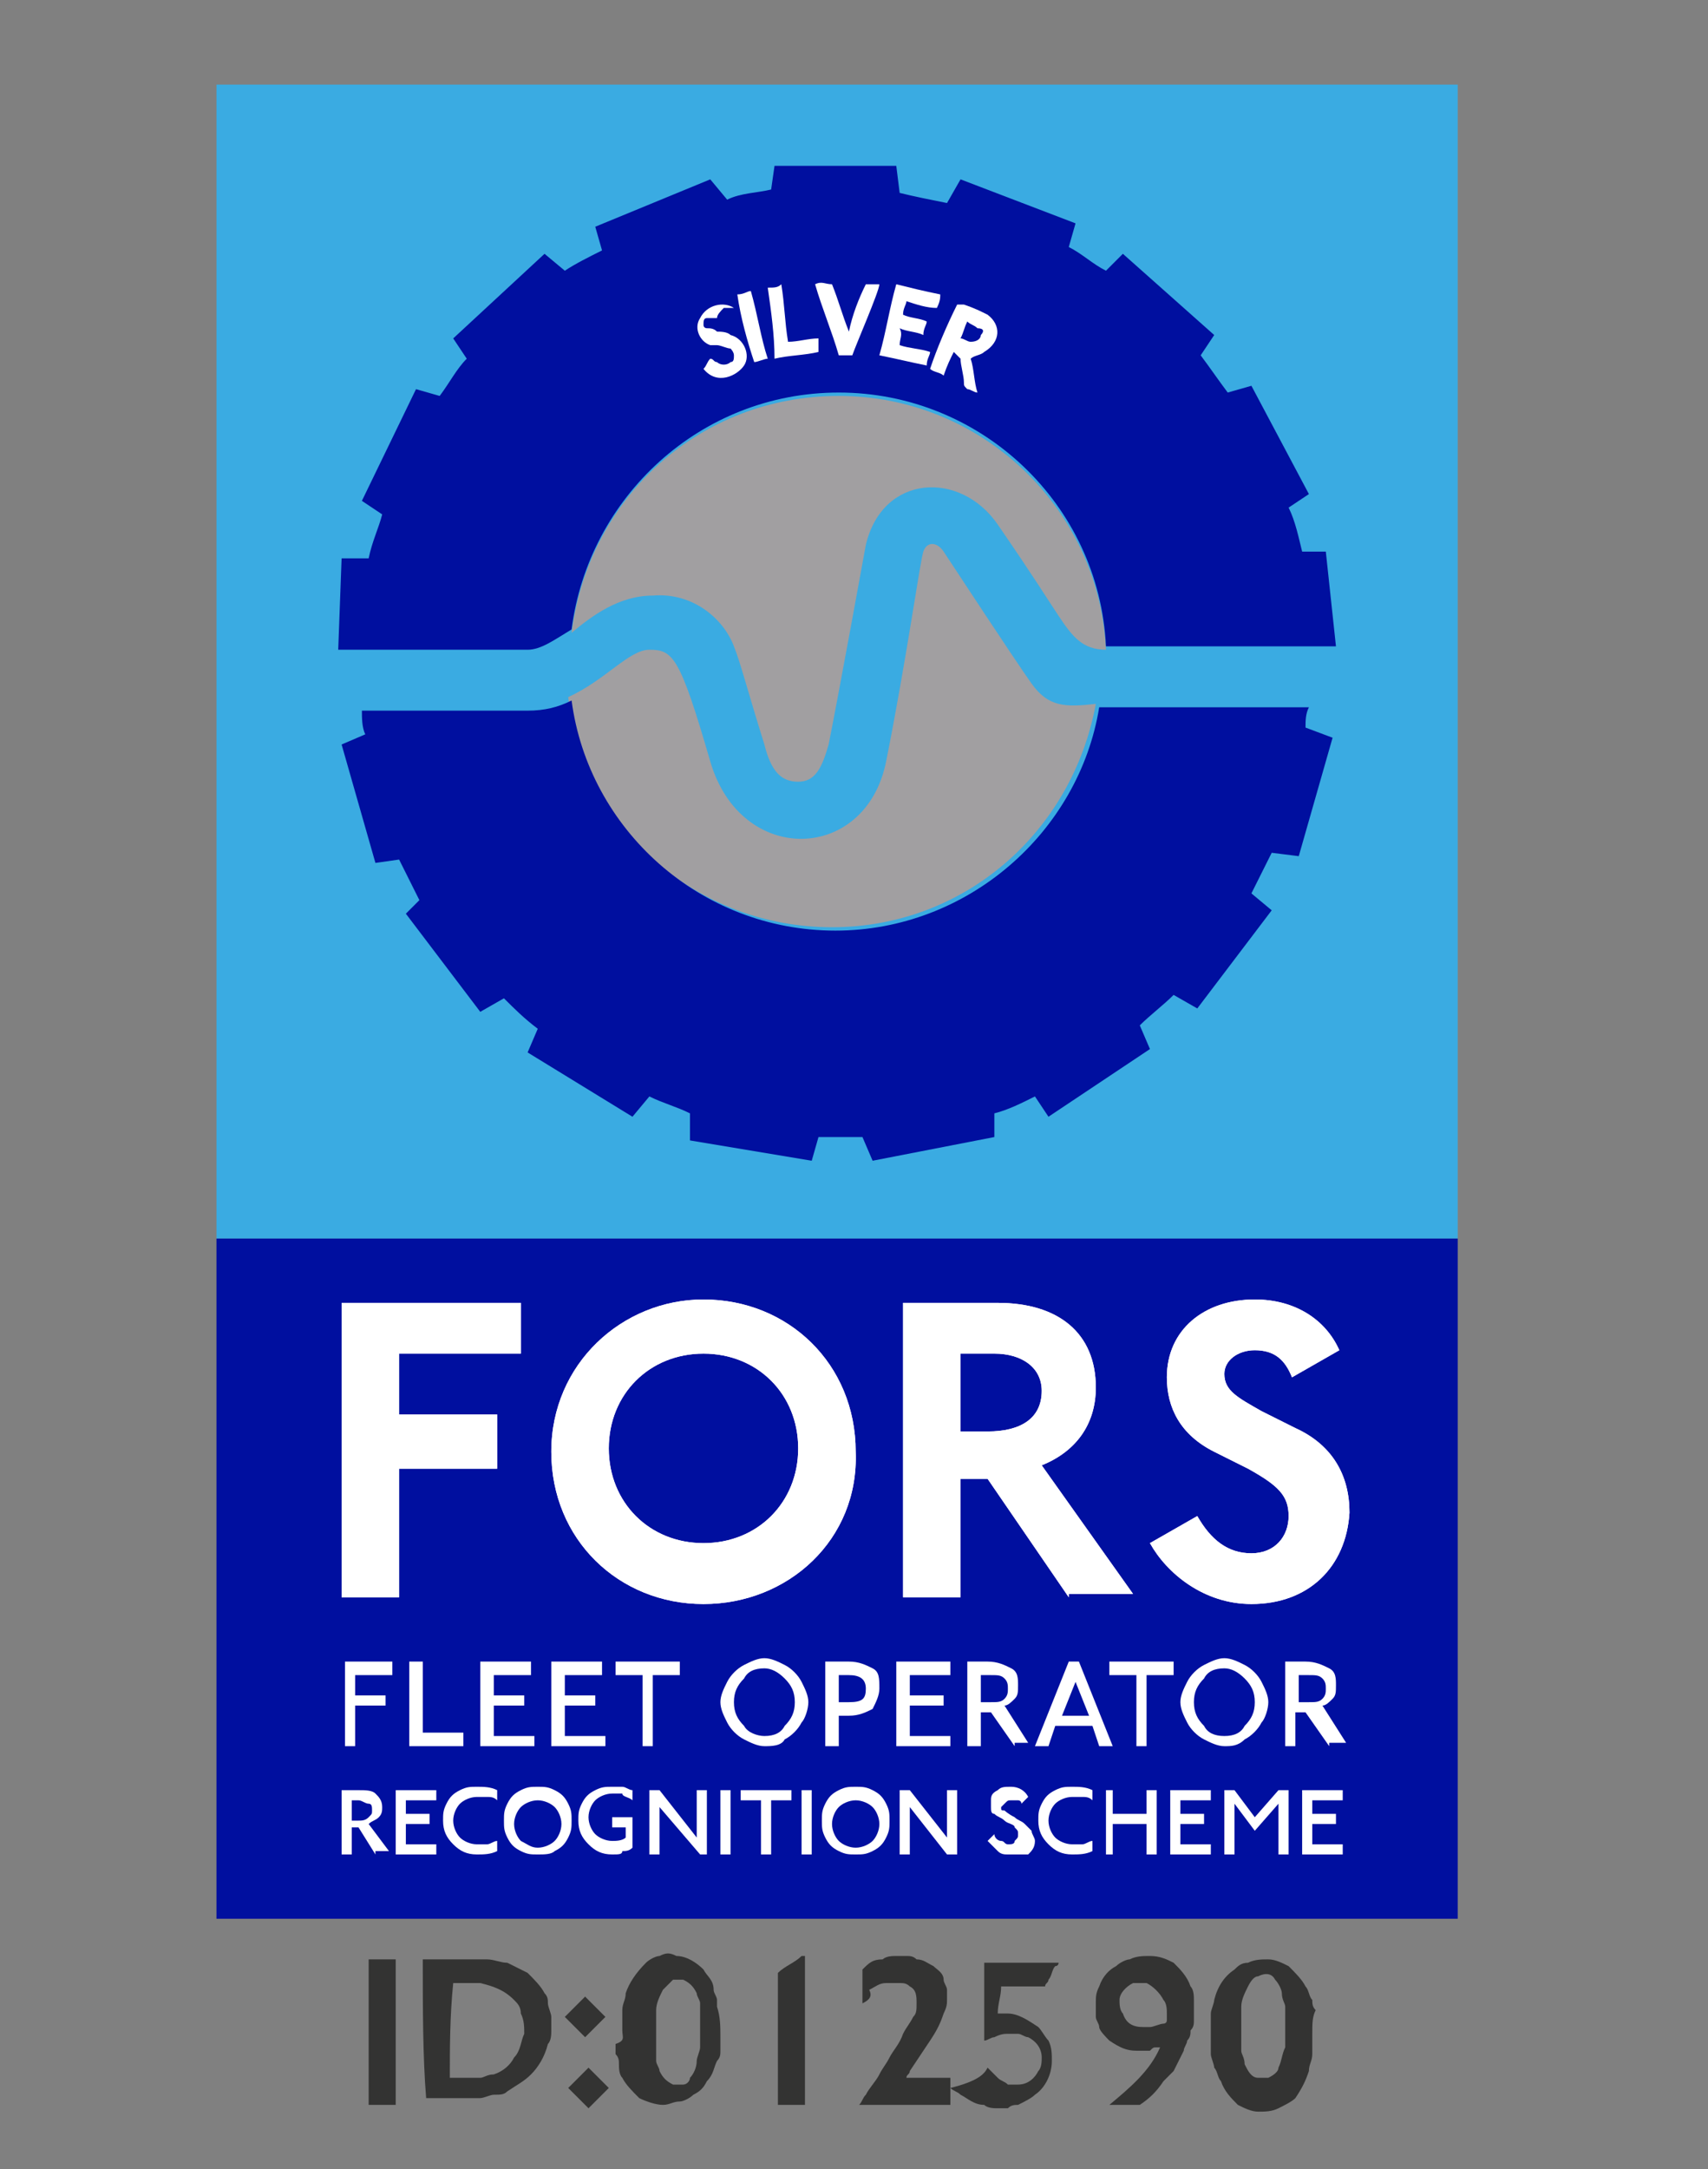 <?xml version="1.0" encoding="utf-8"?>
<!-- Generator: Adobe Illustrator 24.1.0, SVG Export Plug-In . SVG Version: 6.00 Build 0)  -->
<svg version="1.1" id="Layer_1" xmlns="http://www.w3.org/2000/svg" xmlns:xlink="http://www.w3.org/1999/xlink" x="0px" y="0px"
	 viewBox="0 0 50.5 64.1" style="enable-background:new 0 0 50.5 64.1;" xml:space="preserve">
<rect x="0" y="0" width="50.5" height="64.1" fill="#808080" stroke="none"/>
<style type="text/css">
	.st0{fill:#3AABE2;}
	.st1{fill:#A19FA1;}
	.st2{fill:#000F9F;}
	.st3{fill:#FFFFFF;}
	.st4{fill:#333332;}
</style>
<g>
	<defs>
		<rect id="SVGID_1_" x="5.5" y="1.6" width="38.6" height="56.1"/>
	</defs>
	<clipPath id="SVGID_2_">
		<use xlink:href="#SVGID_1_"  style="overflow:visible;"/>
	</clipPath>
</g>
<rect x="6.4" y="2.5" class="st0" width="36.7" height="34.1"/>
<path class="st1" d="M30.5,20.2c-0.5-0.7-2.4-3.6-2.6-3.9c-0.2-0.3-0.5-0.3-0.6,0c-0.1,0.3-0.5,3.2-1.1,6.2c-0.6,3-4.3,3.1-5.2,0
	c-0.9-3.1-1.1-3.3-1.8-3.3c-0.6,0-1.3,0.9-2.4,1.4c0.5,3.9,3.8,6.8,7.8,6.8c3.9,0,7.1-2.8,7.8-6.6h0C31.5,20.9,31,20.9,30.5,20.2
	 M21.7,19.1c0.2,0.5,0.4,1.3,0.9,2.9c0.2,0.8,0.5,1.1,1,1.1c0.5,0,0.7-0.4,0.9-1.1c0.3-1.5,1.1-5.9,1.1-5.9c0.5-2.1,2.8-2.2,3.9-0.6
	c1.1,1.6,1.4,2.1,1.8,2.7c0.4,0.6,0.7,1,1.4,1c-0.2-4.2-3.7-7.5-7.9-7.5c-4.1,0-7.4,3-7.9,7c0.6-0.5,1.4-1.1,2.4-1.1
	C20.5,17.5,21.4,18.3,21.7,19.1"/>
<path class="st2" d="M16.9,18.6c0.5-3.9,3.8-7,7.9-7c4.2,0,7.7,3.3,7.9,7.5c0,0,0.1,0,0.1,0c0.7,0,4.3,0,6.7,0l-0.3-2.8l-0.7,0
	c-0.1-0.4-0.2-0.9-0.4-1.3l0.6-0.4L37,11.4l-0.7,0.2c-0.3-0.4-0.5-0.7-0.8-1.1l0.4-0.6l-2.7-2.4L32.7,8c-0.4-0.2-0.7-0.5-1.1-0.7
	l0.2-0.7l-3.4-1.3l-0.4,0.7c-0.5-0.1-1-0.2-1.4-0.3l-0.1-0.8l-3.6,0l-0.1,0.7c-0.4,0.1-0.9,0.1-1.3,0.3L21,5.3l-3.4,1.4l0.2,0.7
	C17.4,7.6,17,7.8,16.7,8l-0.6-0.5L13.4,10l0.4,0.6c-0.3,0.3-0.5,0.7-0.8,1.1l-0.7-0.2l-1.6,3.3l0.6,0.4c-0.1,0.4-0.3,0.8-0.4,1.3
	l-0.8,0L10,19.2c2,0,4.9,0,5.6,0C16,19.2,16.4,18.9,16.9,18.6"/>
<path class="st2" d="M38.6,21.5c0-0.2,0-0.4,0.1-0.6c-2.4,0-5.6,0-6.2,0c-0.6,3.7-3.9,6.6-7.8,6.6c-4,0-7.3-3-7.8-6.8
	c-0.4,0.2-0.8,0.3-1.3,0.3c-1,0-3.1,0-4.9,0c0,0.2,0,0.5,0.1,0.7l-0.7,0.3l1,3.5l0.7-0.1c0.2,0.4,0.4,0.8,0.6,1.2L12,27l2.2,2.9
	l0.7-0.4c0.3,0.3,0.6,0.6,1,0.9l-0.3,0.7l3.1,1.9l0.5-0.6c0.4,0.2,0.8,0.3,1.2,0.5l0,0.8l3.6,0.6l0.2-0.7c0.3,0,0.5,0,0.8,0
	c0.2,0,0.4,0,0.5,0l0.3,0.7l3.6-0.7l0-0.7c0.4-0.1,0.8-0.3,1.2-0.5L31,33L34,31l-0.3-0.7c0.3-0.3,0.7-0.6,1-0.9l0.7,0.4l2.2-2.9
	L37,26.4c0.2-0.4,0.4-0.8,0.6-1.2l0.8,0.1l1-3.5L38.6,21.5z"/>
<rect x="6.4" y="36.6" class="st2" width="36.7" height="20.1"/>
<polygon class="st3" points="11.8,40 11.8,41.8 14.7,41.8 14.7,43.4 11.8,43.4 11.8,47.2 10.1,47.2 10.1,38.5 15.4,38.5 15.4,40 "/>
<path class="st3" d="M20.8,40c-1.6,0-2.8,1.2-2.8,2.8c0,1.6,1.2,2.8,2.8,2.8c1.6,0,2.8-1.2,2.8-2.8C23.6,41.2,22.4,40,20.8,40
	 M20.8,47.4c-2.5,0-4.5-1.9-4.5-4.5c0-2.6,2.1-4.5,4.5-4.5c2.5,0,4.5,1.9,4.5,4.5C25.4,45.5,23.3,47.4,20.8,47.4"/>
<path class="st3" d="M29.4,40h-1v2.3h0.8c1,0,1.6-0.4,1.6-1.2C30.8,40.4,30.2,40,29.4,40 M31.6,47.2l-2.4-3.5h-0.8v3.5h-1.7v-8.7
	h2.8c1.8,0,2.9,0.9,2.9,2.5c0,1.1-0.6,1.9-1.6,2.3l2.7,3.8H31.6z"/>
<path class="st3" d="M37,47.4c-1.4,0-2.5-0.9-3-1.8l1.4-0.8c0.4,0.7,0.9,1.1,1.6,1.1c0.7,0,1.1-0.5,1.1-1.1c0-0.6-0.3-0.9-1.2-1.4
	l-1-0.5c-1-0.5-1.4-1.3-1.4-2.2c0-1.4,1.1-2.3,2.6-2.3c1.2,0,2.1,0.6,2.5,1.5l-1.4,0.8c-0.2-0.5-0.5-0.8-1.1-0.8
	c-0.5,0-0.9,0.3-0.9,0.7c0,0.5,0.4,0.7,1.1,1.1l1,0.5c1.1,0.5,1.6,1.4,1.6,2.5C39.8,46.3,38.7,47.4,37,47.4"/>
<polygon class="st3" points="11.8,40 11.8,41.8 14.7,41.8 14.7,43.4 11.8,43.4 11.8,47.2 10.1,47.2 10.1,38.5 15.4,38.5 15.4,40 "/>
<path class="st3" d="M20.8,40c-1.6,0-2.8,1.2-2.8,2.8c0,1.6,1.2,2.8,2.8,2.8c1.6,0,2.8-1.2,2.8-2.8C23.6,41.2,22.4,40,20.8,40
	 M20.8,47.4c-2.5,0-4.5-1.9-4.5-4.5c0-2.6,2.1-4.5,4.5-4.5c2.5,0,4.5,1.9,4.5,4.5C25.4,45.5,23.3,47.4,20.8,47.4"/>
<path class="st3" d="M29.4,40h-1v2.3h0.8c1,0,1.6-0.4,1.6-1.2C30.8,40.4,30.2,40,29.4,40 M31.6,47.2l-2.4-3.5h-0.8v3.5h-1.7v-8.7
	h2.8c1.8,0,2.9,0.9,2.9,2.5c0,1.1-0.6,1.9-1.6,2.3l2.7,3.8H31.6z"/>
<path class="st3" d="M37,47.4c-1.4,0-2.5-0.9-3-1.8l1.4-0.8c0.4,0.7,0.9,1.1,1.6,1.1c0.7,0,1.1-0.5,1.1-1.1c0-0.6-0.3-0.9-1.2-1.4
	l-1-0.5c-1-0.5-1.4-1.3-1.4-2.2c0-1.4,1.1-2.3,2.6-2.3c1.2,0,2.1,0.6,2.5,1.5l-1.4,0.8c-0.2-0.5-0.5-0.8-1.1-0.8
	c-0.5,0-0.9,0.3-0.9,0.7c0,0.5,0.4,0.7,1.1,1.1l1,0.5c1.1,0.5,1.6,1.4,1.6,2.5C39.8,46.3,38.7,47.4,37,47.4"/>
<polygon class="st3" points="10.2,51.6 10.2,49.1 11.6,49.1 11.6,49.5 10.5,49.5 10.5,50.1 11.4,50.1 11.4,50.4 10.5,50.4 
	10.5,51.6 "/>
<polygon class="st3" points="12.1,51.6 12.1,49.1 12.5,49.1 12.5,51.2 13.7,51.2 13.7,51.6 "/>
<polygon class="st3" points="14.2,51.6 14.2,49.1 15.7,49.1 15.7,49.5 14.6,49.5 14.6,50.1 15.5,50.1 15.5,50.4 14.6,50.4 
	14.6,51.3 15.8,51.3 15.8,51.6 "/>
<polygon class="st3" points="16.3,51.6 16.3,49.1 17.8,49.1 17.8,49.5 16.7,49.5 16.7,50.1 17.6,50.1 17.6,50.4 16.7,50.4 
	16.7,51.3 17.9,51.3 17.9,51.6 "/>
<polygon class="st3" points="19,51.6 19,49.5 18.2,49.5 18.2,49.1 20.1,49.1 20.1,49.5 19.3,49.5 19.3,51.6 "/>
<path class="st3" d="M22.6,51.3c0.3,0,0.5-0.1,0.6-0.3c0.2-0.2,0.3-0.4,0.3-0.7c0-0.3-0.1-0.5-0.3-0.7s-0.4-0.3-0.6-0.3
	c-0.3,0-0.5,0.1-0.6,0.3c-0.2,0.2-0.3,0.4-0.3,0.7c0,0.3,0.1,0.5,0.3,0.7C22.1,51.2,22.4,51.3,22.6,51.3 M22.6,51.6
	c-0.2,0-0.4-0.1-0.6-0.2c-0.2-0.1-0.4-0.3-0.5-0.5c-0.1-0.2-0.2-0.4-0.2-0.6c0-0.2,0.1-0.4,0.2-0.6c0.1-0.2,0.3-0.4,0.5-0.5
	c0.2-0.1,0.4-0.2,0.6-0.2c0.2,0,0.4,0.1,0.6,0.2c0.2,0.1,0.4,0.3,0.5,0.5c0.1,0.2,0.2,0.4,0.2,0.6c0,0.2-0.1,0.5-0.2,0.6
	c-0.1,0.2-0.3,0.4-0.5,0.5C23.1,51.6,22.8,51.6,22.6,51.6"/>
<path class="st3" d="M24.8,49.5v0.8h0.3c0.4,0,0.5-0.1,0.5-0.4c0-0.3-0.2-0.4-0.5-0.4H24.8z M24.8,50.6v1h-0.4v-2.5h0.7
	c0.3,0,0.5,0.1,0.7,0.2c0.2,0.1,0.2,0.3,0.2,0.6c0,0.2-0.1,0.4-0.2,0.6c-0.2,0.1-0.4,0.2-0.7,0.2H24.8z"/>
<polygon class="st3" points="26.5,51.6 26.5,49.1 28.1,49.1 28.1,49.5 26.9,49.5 26.9,50.1 27.9,50.1 27.9,50.4 26.9,50.4 
	26.9,51.3 28.1,51.3 28.1,51.6 "/>
<path class="st3" d="M29,49.5v0.8h0.3c0.2,0,0.3,0,0.4-0.1c0.1-0.1,0.1-0.2,0.1-0.3c0-0.1,0-0.2-0.1-0.3c-0.1-0.1-0.2-0.1-0.4-0.1
	H29z M30,51.6l-0.7-1H29v1h-0.4v-2.5h0.6c0.3,0,0.5,0.1,0.7,0.2c0.2,0.1,0.2,0.3,0.2,0.5c0,0.2,0,0.3-0.1,0.4
	c-0.1,0.1-0.2,0.2-0.3,0.2l0.7,1.1H30z"/>
<path class="st3" d="M32.2,50.7l-0.4-1l-0.4,1H32.2z M32.5,51.6L32.3,51h-1.1L31,51.6h-0.4l1-2.5h0.3l1,2.5H32.5z"/>
<polygon class="st3" points="33.6,51.6 33.6,49.5 32.8,49.5 32.8,49.1 34.7,49.1 34.7,49.5 33.9,49.5 33.9,51.6 "/>
<path class="st3" d="M36.2,51.3c0.3,0,0.5-0.1,0.6-0.3c0.2-0.2,0.3-0.4,0.3-0.7c0-0.3-0.1-0.5-0.3-0.7c-0.2-0.2-0.4-0.3-0.6-0.3
	c-0.3,0-0.5,0.1-0.6,0.3c-0.2,0.2-0.3,0.4-0.3,0.7c0,0.3,0.1,0.5,0.3,0.7C35.7,51.2,35.9,51.3,36.2,51.3 M36.2,51.6
	c-0.2,0-0.4-0.1-0.6-0.2c-0.2-0.1-0.4-0.3-0.5-0.5c-0.1-0.2-0.2-0.4-0.2-0.6c0-0.2,0.1-0.4,0.2-0.6c0.1-0.2,0.3-0.4,0.5-0.5
	c0.2-0.1,0.4-0.2,0.6-0.2c0.2,0,0.4,0.1,0.6,0.2c0.2,0.1,0.4,0.3,0.5,0.5c0.1,0.2,0.2,0.4,0.2,0.6c0,0.2-0.1,0.5-0.2,0.6
	c-0.1,0.2-0.3,0.4-0.5,0.5C36.6,51.6,36.4,51.6,36.2,51.6"/>
<path class="st3" d="M38.4,49.5v0.8h0.3c0.2,0,0.3,0,0.4-0.1c0.1-0.1,0.1-0.2,0.1-0.3c0-0.1,0-0.2-0.1-0.3c-0.1-0.1-0.2-0.1-0.4-0.1
	H38.4z M39.3,51.6l-0.7-1h-0.3v1H38v-2.5h0.6c0.3,0,0.5,0.1,0.7,0.2c0.2,0.1,0.2,0.3,0.2,0.5c0,0.2,0,0.3-0.1,0.4
	c-0.1,0.1-0.2,0.2-0.3,0.2l0.7,1.1H39.3z"/>
<path class="st3" d="M10.4,53.2v0.6h0.2c0.1,0,0.2,0,0.3-0.1c0.1-0.1,0.1-0.1,0.1-0.2c0-0.1,0-0.2-0.1-0.2c-0.1,0-0.2-0.1-0.3-0.1
	H10.4z M11.1,54.8L10.6,54h-0.2v0.8h-0.3v-1.9h0.5c0.2,0,0.4,0,0.5,0.1c0.1,0.1,0.2,0.2,0.2,0.4c0,0.1,0,0.2-0.1,0.3
	c-0.1,0.1-0.2,0.1-0.3,0.2l0.6,0.8H11.1z"/>
<polygon class="st3" points="11.7,54.8 11.7,52.9 12.9,52.9 12.9,53.2 12,53.2 12,53.6 12.7,53.6 12.7,53.9 12,53.9 12,54.5 
	12.9,54.5 12.9,54.8 "/>
<path class="st3" d="M14.1,54.8c-0.3,0-0.5-0.1-0.7-0.3c-0.2-0.2-0.3-0.4-0.3-0.7c0-0.2,0-0.3,0.1-0.5c0.1-0.2,0.2-0.3,0.4-0.4
	c0.2-0.1,0.3-0.1,0.5-0.1c0.2,0,0.4,0,0.6,0.1v0.3c-0.1-0.1-0.2-0.1-0.3-0.1c-0.1,0-0.2,0-0.3,0c-0.2,0-0.4,0.1-0.5,0.2
	c-0.1,0.1-0.2,0.3-0.2,0.5c0,0.2,0.1,0.4,0.2,0.5c0.1,0.1,0.3,0.2,0.5,0.2c0.1,0,0.2,0,0.3,0c0.1,0,0.2-0.1,0.3-0.1v0.3
	C14.5,54.8,14.3,54.8,14.1,54.8"/>
<path class="st3" d="M15.9,54.6c0.2,0,0.4-0.1,0.5-0.2c0.1-0.1,0.2-0.3,0.2-0.5c0-0.2-0.1-0.4-0.2-0.5c-0.1-0.1-0.3-0.2-0.5-0.2
	c-0.2,0-0.4,0.1-0.5,0.2c-0.1,0.1-0.2,0.3-0.2,0.5c0,0.2,0.1,0.4,0.2,0.5C15.6,54.5,15.7,54.6,15.9,54.6 M15.9,54.8
	c-0.2,0-0.3,0-0.5-0.1c-0.2-0.1-0.3-0.2-0.4-0.4c-0.1-0.2-0.1-0.3-0.1-0.5c0-0.2,0-0.3,0.1-0.5c0.1-0.2,0.2-0.3,0.4-0.4
	c0.2-0.1,0.3-0.1,0.5-0.1c0.2,0,0.3,0,0.5,0.1c0.2,0.1,0.3,0.2,0.4,0.4c0.1,0.2,0.1,0.3,0.1,0.5c0,0.2,0,0.3-0.1,0.5
	c-0.1,0.2-0.2,0.3-0.4,0.4C16.3,54.8,16.1,54.8,15.9,54.8"/>
<path class="st3" d="M18.1,54.8c-0.3,0-0.5-0.1-0.7-0.3c-0.2-0.2-0.3-0.4-0.3-0.7c0-0.2,0-0.3,0.1-0.5c0.1-0.2,0.2-0.3,0.4-0.4
	c0.2-0.1,0.3-0.1,0.5-0.1c0.1,0,0.2,0,0.3,0c0.1,0,0.2,0.1,0.3,0.1v0.3c-0.1-0.1-0.3-0.1-0.3-0.2c-0.1,0-0.2,0-0.3,0
	c-0.2,0-0.4,0.1-0.5,0.2c-0.1,0.1-0.2,0.3-0.2,0.5c0,0.2,0.1,0.4,0.2,0.5c0.1,0.1,0.3,0.2,0.5,0.2c0.1,0,0.3,0,0.4-0.1V54h-0.4v-0.3
	h0.6v0.9c-0.1,0.1-0.2,0.1-0.3,0.1C18.4,54.8,18.3,54.8,18.1,54.8"/>
<polygon class="st3" points="20.9,54.8 20.7,54.8 19.5,53.4 19.5,54.8 19.2,54.8 19.2,52.9 19.5,52.9 20.6,54.3 20.6,52.9 
	20.9,52.9 "/>
<rect x="21.3" y="52.9" class="st3" width="0.3" height="1.9"/>
<polygon class="st3" points="22.5,54.8 22.5,53.2 21.9,53.2 21.9,52.9 23.4,52.9 23.4,53.2 22.8,53.2 22.8,54.8 "/>
<rect x="23.7" y="52.9" class="st3" width="0.3" height="1.9"/>
<path class="st3" d="M25.3,54.6c0.2,0,0.4-0.1,0.5-0.2c0.1-0.1,0.2-0.3,0.2-0.5c0-0.2-0.1-0.4-0.2-0.5c-0.1-0.1-0.3-0.2-0.5-0.2
	c-0.2,0-0.4,0.1-0.5,0.2c-0.1,0.1-0.2,0.3-0.2,0.5c0,0.2,0.1,0.4,0.2,0.5C24.9,54.5,25.1,54.6,25.3,54.6 M25.3,54.8
	c-0.2,0-0.3,0-0.5-0.1c-0.2-0.1-0.3-0.2-0.4-0.4c-0.1-0.2-0.1-0.3-0.1-0.5c0-0.2,0-0.3,0.1-0.5c0.1-0.2,0.2-0.3,0.4-0.4
	c0.2-0.1,0.3-0.1,0.5-0.1c0.2,0,0.3,0,0.5,0.1c0.2,0.1,0.3,0.2,0.4,0.4c0.1,0.2,0.1,0.3,0.1,0.5c0,0.2,0,0.3-0.1,0.5
	c-0.1,0.2-0.2,0.3-0.4,0.4C25.6,54.8,25.5,54.8,25.3,54.8"/>
<polygon class="st3" points="28.3,54.8 28,54.8 26.9,53.4 26.9,54.8 26.6,54.8 26.6,52.9 26.9,52.9 28,54.3 28,52.9 28.3,52.9 "/>
<path class="st3" d="M29.8,54.8c-0.1,0-0.2,0-0.3-0.1c-0.1-0.1-0.2-0.2-0.3-0.3l0.2-0.2c0,0.1,0.1,0.2,0.2,0.2
	c0.1,0,0.1,0.1,0.2,0.1c0.1,0,0.2,0,0.2-0.1c0.1-0.1,0.1-0.1,0.1-0.2c0-0.1,0-0.1-0.1-0.2c0-0.1-0.2-0.1-0.3-0.2
	c-0.1-0.1-0.2-0.1-0.3-0.2c-0.1,0-0.1-0.1-0.1-0.2c0-0.1,0-0.1,0-0.2c0-0.1,0-0.2,0.2-0.3c0.1-0.1,0.2-0.1,0.4-0.1
	c0.2,0,0.4,0.1,0.5,0.3l-0.2,0.2c0-0.1-0.1-0.1-0.1-0.1c-0.1,0-0.1,0-0.2,0c-0.1,0-0.1,0-0.2,0.1c0,0-0.1,0.1-0.1,0.1
	c0,0.1,0,0.1,0.1,0.1c0,0,0.1,0.1,0.3,0.2c0.1,0.1,0.2,0.1,0.3,0.2c0.1,0.1,0.1,0.1,0.2,0.2c0,0.1,0.1,0.2,0.1,0.3
	c0,0.2-0.1,0.3-0.2,0.4C30.2,54.8,30,54.8,29.8,54.8"/>
<path class="st3" d="M31.7,54.8c-0.3,0-0.5-0.1-0.7-0.3c-0.2-0.2-0.3-0.4-0.3-0.7c0-0.2,0-0.3,0.1-0.5c0.1-0.2,0.2-0.3,0.4-0.4
	c0.2-0.1,0.3-0.1,0.5-0.1c0.2,0,0.4,0,0.6,0.1v0.3c-0.1-0.1-0.2-0.1-0.3-0.1c-0.1,0-0.2,0-0.3,0c-0.2,0-0.4,0.1-0.5,0.2
	c-0.1,0.1-0.2,0.3-0.2,0.5c0,0.2,0.1,0.4,0.2,0.5c0.1,0.1,0.3,0.2,0.5,0.2c0.1,0,0.2,0,0.3,0c0.1,0,0.2-0.1,0.3-0.1v0.3
	C32.1,54.8,31.9,54.8,31.7,54.8"/>
<polygon class="st3" points="33.9,54.8 33.9,53.9 32.9,53.9 32.9,54.8 32.7,54.8 32.7,52.9 32.9,52.9 32.9,53.6 33.9,53.6 
	33.9,52.9 34.2,52.9 34.2,54.8 "/>
<polygon class="st3" points="34.6,54.8 34.6,52.9 35.8,52.9 35.8,53.2 34.9,53.2 34.9,53.6 35.6,53.6 35.6,53.9 34.9,53.9 
	34.9,54.5 35.8,54.5 35.8,54.8 "/>
<polygon class="st3" points="38.1,54.8 37.8,54.8 37.8,53.3 37.1,54.1 36.5,53.3 36.5,54.8 36.2,54.8 36.2,52.9 36.5,52.9 
	37.1,53.7 37.8,52.9 38.1,52.9 "/>
<polygon class="st3" points="38.5,54.8 38.5,52.9 39.7,52.9 39.7,53.2 38.8,53.2 38.8,53.6 39.5,53.6 39.5,53.9 38.8,53.9 
	38.8,54.5 39.7,54.5 39.7,54.8 "/>
<g>
	<g>
		<path class="st4" d="M12.5,57.9C12.5,57.9,12.5,57.9,12.5,57.9c0.6,0,1.1,0,1.6,0c0.1,0,0.2,0,0.3,0c0.2,0,0.4,0.1,0.6,0.1
			c0.2,0.1,0.4,0.2,0.6,0.3c0.2,0.2,0.4,0.4,0.5,0.6c0.1,0.1,0.1,0.2,0.1,0.3c0,0.1,0.1,0.3,0.1,0.4c0,0.1,0,0.3,0,0.4
			c0,0.1,0,0.3-0.1,0.4c-0.1,0.4-0.3,0.7-0.5,0.9c-0.2,0.2-0.4,0.3-0.7,0.5c-0.1,0.1-0.2,0.1-0.4,0.1c-0.1,0-0.3,0.1-0.4,0.1
			c-0.1,0-0.3,0-0.4,0c-0.4,0-0.8,0-1.2,0c0,0,0,0,0,0C12.5,60.8,12.5,59.3,12.5,57.9z M13.3,61.4c0.1,0,0.1,0,0.2,0
			c0.2,0,0.5,0,0.7,0c0.1,0,0.2-0.1,0.4-0.1c0.3-0.1,0.5-0.3,0.6-0.5c0.2-0.2,0.2-0.5,0.3-0.7c0-0.2,0-0.4-0.1-0.6
			c0-0.2-0.1-0.3-0.2-0.4c-0.3-0.3-0.6-0.4-1-0.5c-0.1,0-0.2,0-0.3,0c-0.1,0-0.3,0-0.5,0c0,0,0,0,0,0C13.3,59.6,13.3,60.5,13.3,61.4
			z"/>
		<path class="st4" d="M18.4,60c0-0.1,0-0.1,0-0.2c0-0.1,0-0.3,0-0.4c0-0.2,0.1-0.3,0.1-0.5c0.1-0.3,0.3-0.6,0.6-0.9
			c0.1-0.1,0.3-0.2,0.4-0.2c0.2-0.1,0.3-0.1,0.5,0c0.3,0,0.6,0.2,0.8,0.4c0.1,0.2,0.3,0.3,0.3,0.6c0,0.1,0.1,0.2,0.1,0.3
			c0,0.1,0,0.2,0,0.2c0.1,0.3,0.1,0.6,0.1,0.9c0,0.1,0,0.3,0,0.4c0,0.1,0,0.2-0.1,0.3c-0.1,0.2-0.1,0.4-0.3,0.6
			c-0.1,0.2-0.2,0.3-0.4,0.4c-0.1,0.1-0.3,0.2-0.4,0.2c-0.2,0-0.3,0.1-0.5,0.1c-0.2,0-0.5-0.1-0.7-0.2c-0.2-0.2-0.4-0.4-0.5-0.6
			c-0.1-0.1-0.1-0.3-0.1-0.4c0-0.1,0-0.2-0.1-0.3c0-0.1,0-0.2,0-0.3C18.5,60.3,18.4,60.2,18.4,60C18.4,60,18.4,60,18.4,60z M20.7,60
			c0-0.1,0-0.3,0-0.5c0-0.1,0-0.2,0-0.3c0-0.1-0.1-0.2-0.1-0.3c-0.1-0.2-0.2-0.3-0.4-0.4c-0.1,0-0.2,0-0.3,0
			c-0.1,0.1-0.2,0.2-0.3,0.3c-0.1,0.2-0.2,0.4-0.2,0.6c0,0.1,0,0.3,0,0.4c0,0.3,0,0.5,0,0.8c0,0.1,0,0.2,0,0.3
			c0,0.1,0.1,0.2,0.1,0.3c0.1,0.2,0.2,0.3,0.4,0.4c0.1,0,0.2,0,0.3,0c0.1,0,0.2-0.1,0.2-0.2c0.1-0.1,0.2-0.3,0.2-0.5
			c0-0.1,0.1-0.3,0.1-0.4C20.7,60.4,20.7,60.2,20.7,60z"/>
		<path class="st4" d="M38.8,60.1c0,0.1,0,0.1,0,0.2c0,0.1,0,0.3,0,0.4c0,0.2-0.1,0.3-0.1,0.5c-0.1,0.3-0.2,0.5-0.4,0.8
			c-0.1,0.1-0.3,0.2-0.5,0.3c-0.2,0.1-0.4,0.1-0.6,0.1c-0.2,0-0.4-0.1-0.6-0.2c-0.2-0.2-0.4-0.4-0.5-0.7c-0.1-0.1-0.1-0.3-0.2-0.4
			c0-0.1-0.1-0.3-0.1-0.4c0-0.2,0-0.5,0-0.8c0-0.1,0-0.3,0-0.4c0-0.1,0.1-0.3,0.1-0.4c0.1-0.4,0.3-0.7,0.6-0.9
			c0.1-0.1,0.2-0.2,0.4-0.2c0.2-0.1,0.4-0.1,0.6-0.1c0.2,0,0.4,0.1,0.6,0.2c0.2,0.2,0.4,0.4,0.5,0.6c0.1,0.1,0.1,0.3,0.2,0.4
			c0,0.1,0,0.2,0.1,0.3C38.8,59.6,38.8,59.8,38.8,60.1z M38,60C38,60,38,60,38,60c0-0.2,0-0.3,0-0.5c0-0.1,0-0.1,0-0.2
			c0-0.1-0.1-0.2-0.1-0.4c0-0.1-0.1-0.3-0.2-0.4c-0.1-0.2-0.3-0.2-0.5-0.1c-0.1,0-0.2,0.1-0.3,0.3c-0.1,0.2-0.2,0.4-0.2,0.6
			c0,0.1,0,0.3,0,0.4c0,0.2,0,0.5,0,0.7c0,0.1,0,0.1,0,0.2c0,0.1,0.1,0.2,0.1,0.4c0.1,0.2,0.2,0.4,0.4,0.4c0.1,0,0.2,0,0.3,0
			c0.2-0.1,0.3-0.2,0.3-0.3c0.1-0.2,0.1-0.4,0.2-0.6c0-0.1,0-0.3,0-0.4C38,60.2,38,60.1,38,60z"/>
		<path class="st4" d="M32.8,62.2c0.6-0.5,1.2-1,1.5-1.7c0,0,0,0,0,0c0,0-0.1,0-0.1,0c-0.1,0-0.1,0-0.2,0.1c-0.1,0-0.3,0-0.4,0
			c-0.3,0-0.5-0.1-0.8-0.3c-0.1-0.1-0.3-0.3-0.3-0.4c0-0.1-0.1-0.2-0.1-0.3c0-0.1,0-0.3,0-0.4c0-0.2,0-0.3,0.1-0.5
			c0.1-0.3,0.3-0.5,0.5-0.6c0.1-0.1,0.3-0.2,0.4-0.2c0.2-0.1,0.4-0.1,0.6-0.1c0.3,0,0.5,0.1,0.7,0.2c0.2,0.2,0.4,0.4,0.5,0.7
			c0.1,0.1,0.1,0.3,0.1,0.4c0,0.2,0,0.4,0,0.6c0,0.1,0,0.2-0.1,0.3c0,0.1,0,0.2-0.1,0.3c0,0.1-0.1,0.2-0.1,0.3
			c-0.1,0.2-0.2,0.4-0.3,0.6c-0.1,0.1-0.2,0.2-0.3,0.3c-0.2,0.3-0.4,0.5-0.7,0.7c0,0,0,0-0.1,0C33.4,62.2,33.1,62.2,32.8,62.2
			C32.8,62.2,32.8,62.2,32.8,62.2z M34.5,59.5c0-0.1,0-0.3-0.1-0.4c-0.1-0.2-0.3-0.4-0.5-0.5c-0.1,0-0.3,0-0.4,0
			c-0.2,0.1-0.4,0.3-0.4,0.5c0,0.1,0,0.3,0.1,0.4c0.1,0.3,0.3,0.4,0.6,0.4c0.1,0,0.2,0,0.2,0c0.1,0,0.3-0.1,0.4-0.1
			c0,0,0.1,0,0.1-0.1C34.5,59.6,34.5,59.5,34.5,59.5z"/>
		<path class="st4" d="M29.2,61.1c0.1,0.1,0.2,0.2,0.3,0.3c0.1,0.1,0.2,0.1,0.3,0.2c0.1,0,0.2,0,0.3,0c0.3,0,0.5-0.2,0.6-0.4
			c0.1-0.1,0.1-0.3,0.1-0.4c0-0.3-0.2-0.5-0.4-0.6c-0.1,0-0.2-0.1-0.3-0.1c-0.1,0-0.2,0-0.3,0c-0.1,0-0.2,0-0.4,0.1
			c-0.1,0-0.2,0.1-0.3,0.1c0,0,0-0.1,0-0.1c0,0,0,0,0,0c0-0.1,0-0.2,0-0.3c0-0.1,0-0.3,0-0.4c0-0.1,0-0.2,0-0.4c0-0.1,0-0.3,0-0.4
			c0-0.1,0-0.2,0-0.4c0-0.1,0-0.2,0-0.3c0.7,0,1.5,0,2.2,0c0,0,0,0.1-0.1,0.1c-0.1,0.1-0.1,0.3-0.2,0.4c0,0.1-0.1,0.1-0.1,0.2
			c0,0,0,0-0.1,0c-0.4,0-0.7,0-1.1,0c0,0,0,0-0.1,0c0,0.3-0.1,0.5-0.1,0.8c0,0,0,0,0,0c0.1,0,0.2,0,0.3,0c0.3,0,0.6,0.2,0.9,0.4
			c0.1,0.1,0.2,0.3,0.3,0.4c0.1,0.2,0.1,0.4,0.1,0.6c0,0.4-0.2,0.8-0.5,1c-0.1,0.1-0.3,0.2-0.5,0.3c-0.1,0-0.2,0-0.3,0.1
			c-0.1,0-0.2,0-0.3,0c-0.1,0-0.3,0-0.4-0.1c-0.3,0-0.5-0.2-0.7-0.3c-0.1-0.1-0.2-0.1-0.3-0.2C28.9,61.5,29.1,61.3,29.2,61.1z"/>
		<path class="st4" d="M25.5,59.2C25.5,59.2,25.5,59.2,25.5,59.2c0-0.3,0-0.6,0-0.9c0,0,0-0.1,0-0.1c0.2-0.2,0.3-0.3,0.6-0.3
			c0.1-0.1,0.3-0.1,0.4-0.1c0.1,0,0.2,0,0.3,0c0.1,0,0.2,0,0.3,0.1c0.2,0,0.3,0.1,0.5,0.2c0.1,0.1,0.3,0.2,0.3,0.4
			c0,0.1,0.1,0.2,0.1,0.3c0,0.1,0,0.2,0,0.3c0,0.1,0,0.2-0.1,0.4c-0.1,0.3-0.2,0.5-0.4,0.8c-0.2,0.3-0.4,0.6-0.6,0.9
			c0,0.1-0.1,0.1-0.1,0.2c0.4,0,0.9,0,1.3,0c0,0.3,0,0.5,0,0.8c-0.9,0-1.8,0-2.7,0c0.1-0.1,0.1-0.2,0.2-0.3c0.1-0.2,0.3-0.4,0.4-0.6
			c0.1-0.2,0.2-0.3,0.3-0.5c0.1-0.2,0.3-0.4,0.4-0.7c0.1-0.2,0.2-0.3,0.3-0.5c0.1-0.1,0.1-0.2,0.1-0.4c0-0.2,0-0.4-0.2-0.5
			c-0.1-0.1-0.2-0.1-0.3-0.1c-0.1,0-0.3,0-0.4,0c-0.2,0-0.3,0.1-0.5,0.2C25.8,59,25.7,59.1,25.5,59.2z"/>
		<path class="st4" d="M11.7,62.2c-0.3,0-0.6,0-0.8,0c0-1.4,0-2.9,0-4.3c0.3,0,0.5,0,0.8,0C11.7,59.3,11.7,60.8,11.7,62.2z"/>
		<path class="st4" d="M23.8,62.2c-0.3,0-0.5,0-0.8,0c0,0,0,0,0-0.1c0-1.2,0-2.5,0-3.7c0,0,0-0.1,0-0.1c0.2-0.2,0.5-0.3,0.7-0.5
			c0,0,0,0,0.1,0C23.8,59.3,23.8,60.7,23.8,62.2z"/>
		<path class="st4" d="M17.9,59.6c-0.2,0.2-0.4,0.4-0.6,0.6c-0.2-0.2-0.4-0.4-0.6-0.6c0.2-0.2,0.4-0.4,0.6-0.6
			C17.5,59.2,17.7,59.4,17.9,59.6z"/>
		<path class="st4" d="M16.8,61.7c0.2-0.2,0.4-0.4,0.6-0.6c0.2,0.2,0.4,0.4,0.6,0.6c-0.2,0.2-0.4,0.4-0.6,0.6
			C17.2,62.1,17,61.9,16.8,61.7z"/>
	</g>
</g>
<path class="st3" d="M26.6,10.2c0.3,0.1,0.6,0.1,0.9,0.2c0,0.1-0.1,0.2-0.1,0.4c-0.5-0.1-0.9-0.2-1.4-0.3c0.2-0.7,0.3-1.4,0.5-2.1
	c0.4,0.1,0.8,0.2,1.3,0.3c0,0.1,0,0.2-0.1,0.4c-0.3,0-0.6-0.1-0.9-0.2c0,0.1-0.1,0.2-0.1,0.4c0.2,0.1,0.5,0.1,0.7,0.2
	c0,0.1-0.1,0.2-0.1,0.4c-0.2-0.1-0.5-0.1-0.7-0.2C26.7,9.9,26.6,10,26.6,10.2z"/>
<path class="st3" d="M25.6,8.4c0.2,0,0.3,0,0.4,0c0,0.2-0.7,1.8-0.8,2.1c-0.1,0-0.2,0-0.4,0c-0.2-0.7-0.5-1.4-0.7-2.1
	c0.2-0.1,0.3,0,0.5,0c0.2,0.5,0.3,0.9,0.5,1.4C25.2,9.3,25.4,8.8,25.6,8.4z"/>
<path class="st3" d="M21.4,9.1c-0.1,0.1-0.2,0.2-0.2,0.3c-0.1,0-0.1,0-0.1,0c-0.1,0-0.2,0-0.2,0c-0.1,0-0.1,0.1-0.1,0.2
	c0,0.1,0.1,0.1,0.1,0.1c0.1,0,0.2,0,0.3,0.1c0.1,0,0.3,0,0.4,0.1c0.4,0.1,0.6,0.6,0.4,0.9c-0.2,0.3-0.8,0.6-1.2,0.1
	c0.1-0.1,0.1-0.2,0.2-0.3c0.1,0,0.1,0.1,0.2,0.1c0.1,0.1,0.3,0.1,0.4,0c0.1,0,0.1-0.1,0.1-0.2c0-0.1-0.1-0.2-0.1-0.2
	c-0.1,0-0.3-0.1-0.4-0.1c-0.1,0-0.2,0-0.2,0c-0.3-0.1-0.5-0.5-0.3-0.8c0.2-0.4,0.7-0.5,1-0.3C21.3,9.1,21.3,9.1,21.4,9.1z"/>
<path class="st3" d="M22.7,8.5c0.2,0,0.3,0,0.4-0.1c0.1,0.6,0.1,1.1,0.2,1.7c0.3,0,0.6-0.1,0.9-0.1c0,0.1,0,0.3,0,0.4
	c-0.4,0.1-0.9,0.1-1.3,0.2C22.9,9.9,22.8,9.2,22.7,8.5z"/>
<path class="st3" d="M21.8,8.7c0.2,0,0.3-0.1,0.4-0.1c0.2,0.7,0.3,1.4,0.5,2c-0.1,0-0.3,0.1-0.4,0.1C22.1,10.1,21.9,9.4,21.8,8.7z"
	/>
<path class="st3" d="M29.2,9.3C29,9.2,28.8,9.1,28.5,9c0,0-0.1,0-0.2,0c-0.3,0.6-0.6,1.3-0.8,1.9c0.1,0.1,0.3,0.1,0.4,0.2
	c0.1-0.3,0.2-0.5,0.3-0.7c0.1,0.1,0.1,0.1,0.2,0.2c0,0.2,0.1,0.5,0.1,0.7c0,0.1,0,0.1,0.1,0.2c0.1,0,0.2,0.1,0.3,0.1c0,0,0,0,0,0
	c-0.1-0.3-0.1-0.7-0.2-1c0.1-0.1,0.3-0.1,0.4-0.2C29.6,10.1,29.6,9.6,29.2,9.3z M29,9.9c0,0.1-0.1,0.2-0.3,0.2
	c-0.1,0-0.2-0.1-0.3-0.1c0.1-0.2,0.1-0.3,0.2-0.5c0.1,0.1,0.2,0.1,0.3,0.2C29.1,9.7,29.1,9.8,29,9.9z"/>
</svg>
